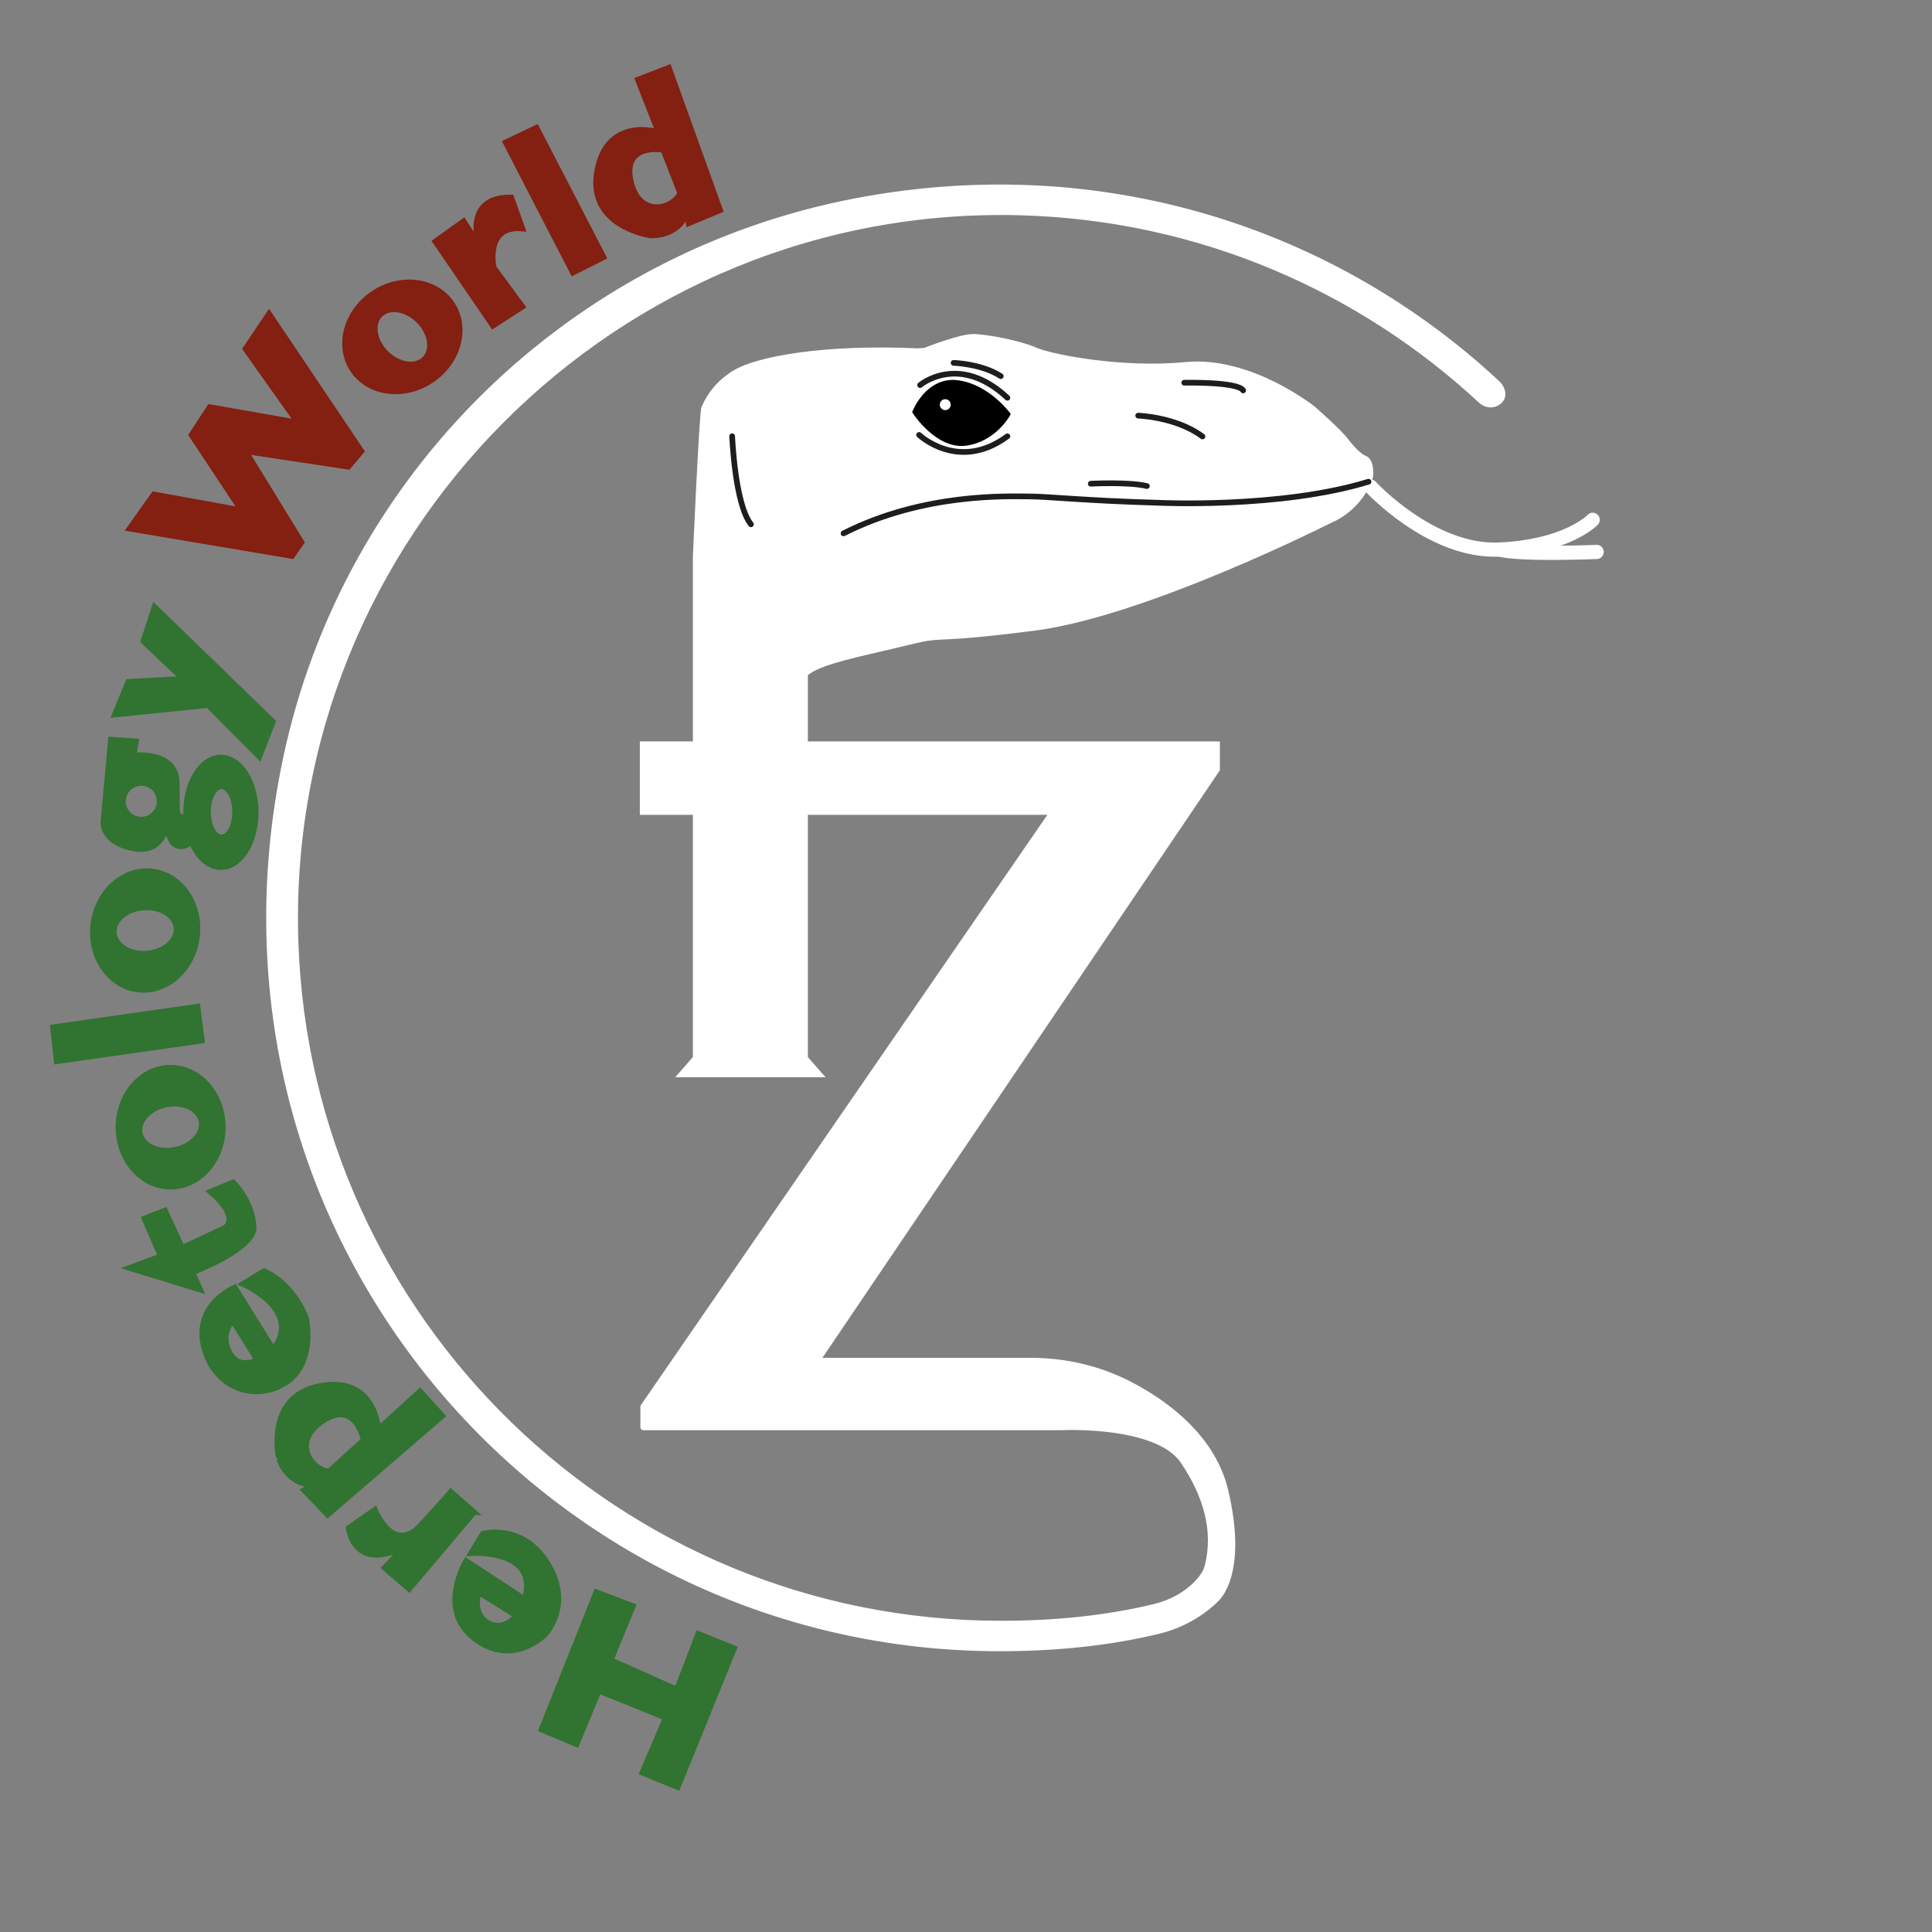 <svg xmlns="http://www.w3.org/2000/svg" width="66" height="66" viewBox="0 0 66 66" fill="none"><rect x="0" y="0" width="66" height="66" fill="#808080" stroke="none"/><path d="M23.767 25.425H21.955V27.739H23.767" fill="white"></path><path d="M23.767 25.425H21.955V27.739H23.767" stroke="white" stroke-width="0.194" stroke-miterlimit="10"></path><path d="M27.501 27.739H35.96C35.96 27.739 35.963 27.741 35.962 27.742L21.974 48.054V48.758C21.974 48.758 21.974 48.76 21.976 48.76H36.262C36.264 48.76 39.525 48.596 40.419 49.914C41.212 51.085 41.554 52.306 41.253 53.494C41.228 53.594 41.185 53.69 41.133 53.78C41.133 53.78 40.66 54.597 39.442 54.891C37.758 55.298 35.994 55.465 34.19 55.465C21.153 55.465 10.532 45.116 10.096 32.184C9.628 18.314 21.048 6.847 34.921 7.259C40.967 7.439 46.454 9.845 50.592 13.686C50.707 13.792 50.866 13.845 51.019 13.81C51.087 13.794 51.158 13.761 51.223 13.701C51.343 13.593 51.343 13.457 51.312 13.35C51.285 13.251 51.226 13.164 51.151 13.094C45.615 7.936 37.733 5.266 29.282 6.861C19.533 8.701 11.797 16.24 9.759 25.949C6.371 42.092 18.597 56.311 34.145 56.311C36.011 56.311 37.839 56.138 39.581 55.717C40.843 55.412 41.556 54.621 41.556 54.621C41.556 54.621 42.541 53.803 41.863 50.929C41.453 49.19 39.954 47.986 38.553 47.271C37.523 46.746 36.381 46.483 35.226 46.483H27.912L41.576 26.284V25.425H27.501" fill="white"></path><path d="M27.501 27.739H35.96C35.96 27.739 35.963 27.741 35.962 27.742L21.974 48.054V48.758C21.974 48.758 21.974 48.76 21.976 48.76H36.262C36.264 48.76 39.525 48.596 40.419 49.914C41.212 51.085 41.554 52.306 41.253 53.494C41.228 53.594 41.185 53.69 41.133 53.78C41.133 53.78 40.66 54.597 39.442 54.891C37.758 55.298 35.994 55.465 34.19 55.465C21.153 55.465 10.532 45.116 10.096 32.184C9.628 18.314 21.048 6.847 34.921 7.259C40.967 7.439 46.454 9.845 50.592 13.686C50.707 13.792 50.866 13.845 51.019 13.81C51.087 13.794 51.158 13.761 51.223 13.701C51.343 13.593 51.343 13.457 51.312 13.35C51.285 13.251 51.226 13.164 51.151 13.094C45.615 7.936 37.733 5.266 29.282 6.861C19.533 8.701 11.797 16.24 9.759 25.949C6.371 42.092 18.597 56.311 34.145 56.311C36.011 56.311 37.839 56.138 39.581 55.717C40.843 55.412 41.556 54.621 41.556 54.621C41.556 54.621 42.541 53.803 41.863 50.929C41.453 49.19 39.954 47.986 38.553 47.271C37.523 46.746 36.381 46.483 35.226 46.483H27.912L41.576 26.284V25.425H27.501" stroke="white" stroke-width="0.194" stroke-miterlimit="10"></path><rect x="31" y="13" width="2" height="2" fill="white"></rect><path d="M46.608 15.656C46.482 15.612 46.229 15.395 45.985 15.069C45.741 14.744 44.864 13.975 44.864 13.975C44.864 13.975 42.723 12.25 40.499 12.466C38.276 12.683 35.845 12.186 35.349 11.96C34.851 11.735 33.685 11.508 33.243 11.508C32.8 11.508 31.697 11.942 31.625 11.968C31.552 11.994 31.331 11.996 31.331 11.996C28.073 11.852 25.891 12.286 25.141 12.719C24.391 13.154 24.128 13.777 24.056 13.939C23.983 14.102 23.767 19.014 23.767 19.014V36.148L23.279 36.705H27.989L27.501 36.148V23.022C27.962 22.588 29.358 22.344 30.904 21.965C32.449 21.584 31.501 21.938 35.323 21.449C39.146 20.961 45.463 17.758 45.463 17.758C45.463 17.758 46.328 17.436 46.749 16.456C46.801 16.354 46.82 16.234 46.816 16.118C46.807 15.855 46.735 15.702 46.608 15.656ZM32.726 13.088C33.735 13.23 34.414 14.151 34.414 14.151C34.414 14.151 33.959 14.992 33 15.128C32.041 15.263 31.268 14.07 31.268 14.07C31.268 14.07 31.716 12.945 32.726 13.088Z" fill="white" stroke="white" stroke-width="0.194" stroke-miterlimit="10" stroke-linecap="round"></path><path d="M25.012 14.902C25.012 14.902 25.102 17.216 25.654 17.912L25.012 14.902Z" fill="white"></path><path d="M25.012 14.902C25.012 14.902 25.102 17.216 25.654 17.912" stroke="#1D1D1B" stroke-width="0.194" stroke-miterlimit="10" stroke-linecap="round"></path><path d="M37.262 16.524C37.262 16.524 38.577 16.456 39.18 16.605L37.262 16.524Z" fill="white"></path><path d="M37.262 16.524C37.262 16.524 38.577 16.456 39.18 16.605" stroke="#1D1D1B" stroke-width="0.194" stroke-miterlimit="10" stroke-linecap="round"></path><path d="M38.882 14.199C38.882 14.199 40.177 14.239 41.078 14.91L38.882 14.199Z" fill="white"></path><path d="M38.882 14.199C38.882 14.199 40.177 14.239 41.078 14.91" stroke="#1D1D1B" stroke-width="0.194" stroke-miterlimit="10" stroke-linecap="round"></path><path d="M40.455 13.074C40.455 13.074 42.291 13.034 42.468 13.338L40.455 13.074Z" fill="white"></path><path d="M40.455 13.074C40.455 13.074 42.291 13.034 42.468 13.338" stroke="#1D1D1B" stroke-width="0.194" stroke-miterlimit="10" stroke-linecap="round"></path><path d="M32.726 13.088C31.716 12.945 31.269 14.07 31.269 14.07C31.269 14.07 32.041 15.263 33 15.128C33.959 14.992 34.414 14.151 34.414 14.151C34.414 14.151 33.735 13.23 32.726 13.088ZM32.291 14.107C32.135 14.107 32.008 13.98 32.008 13.823C32.008 13.666 32.135 13.54 32.291 13.54C32.448 13.54 32.575 13.666 32.575 13.823C32.575 13.98 32.448 14.107 32.291 14.107Z" fill="black" stroke="black" stroke-width="0.194" stroke-miterlimit="10"></path><path d="M31.431 13.155C31.431 13.155 32.753 12.037 34.414 13.589" stroke="#1D1D1B" stroke-width="0.194" stroke-miterlimit="10" stroke-linecap="round"></path><path d="M32.576 12.396C32.576 12.396 33.526 12.423 34.189 12.85L32.576 12.396Z" fill="white"></path><path d="M32.576 12.396C32.576 12.396 33.526 12.423 34.189 12.85" stroke="#1D1D1B" stroke-width="0.194" stroke-miterlimit="10" stroke-linecap="round"></path><path d="M31.398 14.857C31.398 14.857 32.746 16.138 34.414 14.904" stroke="#1D1D1B" stroke-width="0.194" stroke-miterlimit="10" stroke-linecap="round"></path><path d="M46.817 16.619C46.817 16.619 48.891 18.883 51.224 18.774C53.556 18.666 54.409 17.757 54.409 17.757" stroke="white" stroke-width="0.484" stroke-miterlimit="10" stroke-linecap="round"></path><path d="M54.544 18.855C54.544 18.855 51.969 18.964 51.223 18.774L54.544 18.855Z" fill="white"></path><path d="M54.544 18.855C54.544 18.855 51.969 18.964 51.223 18.774" stroke="white" stroke-width="0.484" stroke-miterlimit="10" stroke-linecap="round"></path><path d="M28.817 18.22C31.576 16.823 34.471 16.959 35.175 16.959C35.762 16.959 37.167 17.11 39.562 17.175C39.562 17.175 43.727 17.381 46.75 16.456" stroke="#1D1D1B" stroke-width="0.194" stroke-miterlimit="10" stroke-linecap="round"></path><path d="M25.076 56.311L23.151 61.048L21.945 60.56L22.745 58.68L20.453 57.754L19.695 59.584L18.502 59.083L20.372 54.392L21.619 54.867L20.86 56.711L23.124 57.72L23.856 55.816L25.076 56.311Z" fill="#317330" stroke="#317330" stroke-width="0.194" stroke-miterlimit="10"></path><path d="M18.716 53.431C17.858 52.012 16.494 52.4 16.494 52.4L16.096 53.057C16.096 53.057 18.441 52.895 17.926 54.637L15.927 53.328C15.927 53.328 14.909 54.985 16.218 55.978C17.526 56.971 18.617 55.833 18.617 55.833C18.617 55.833 19.575 54.85 18.716 53.431ZM16.663 55.437C16.1 55.119 16.351 54.392 16.351 54.392L17.645 55.193C17.645 55.193 17.225 55.755 16.663 55.437Z" fill="#317330" stroke="#317330" stroke-width="0.194" stroke-miterlimit="10"></path><path d="M16.192 51.66L13.978 54.281L13.138 53.558L13.843 52.816C13.843 52.816 12.234 53.793 11.909 52.202L12.804 51.579C12.804 51.579 13.428 53.133 14.368 52.112C15.309 51.091 15.399 50.964 15.399 50.964L16.194 51.66H16.192Z" fill="#317330" stroke="#317330" stroke-width="0.194" stroke-miterlimit="10"></path><path d="M14.348 47.53L12.925 48.831C12.925 48.831 12.822 46.971 10.905 47.354C9.041 47.725 9.534 49.836 9.536 49.836C9.551 49.884 9.833 50.742 10.729 50.715L10.39 50.905L11.19 51.745L15.108 48.37L14.348 47.53ZM11.244 50.268C10.607 50.214 9.943 49.224 11.054 48.52C12.166 47.814 12.424 49.197 12.424 49.197L11.244 50.268Z" fill="#317330" stroke="#317330" stroke-width="0.194" stroke-miterlimit="10"></path><path d="M10.457 45.04C10.457 45.04 10.079 43.902 9.021 43.426L8.303 43.861C8.303 43.861 10.377 44.755 9.333 46.097L8.018 43.983C8.018 43.983 6.595 44.566 6.974 46.03C7.354 47.494 8.804 47.887 9.794 47.208C10.784 46.531 10.457 45.04 10.457 45.04ZM7.825 46.182C7.5 45.531 7.954 45.114 7.954 45.114L8.787 46.456C8.787 46.456 8.15 46.833 7.825 46.182Z" fill="#317330" stroke="#317330" stroke-width="0.194" stroke-miterlimit="10"></path><path d="M6.571 43.464L6.835 44.053L4.429 43.315L5.494 42.916L4.938 41.627L5.633 41.356L6.224 42.631L7.679 41.949C7.679 41.949 8.258 41.632 7.191 40.711L7.96 40.395C7.96 40.395 8.593 40.966 8.664 41.904C8.71 42.514 7.3 43.181 6.572 43.465L6.571 43.464Z" fill="#317330" stroke="#317330" stroke-width="0.194" stroke-miterlimit="10"></path><path d="M5.829 36.476C4.845 36.476 4.048 37.385 4.048 38.507C4.048 39.628 4.845 40.537 5.829 40.537C6.812 40.537 7.609 39.628 7.609 38.507C7.609 37.385 6.812 36.476 5.829 36.476ZM5.986 39.282C5.405 39.4 4.862 39.149 4.775 38.721C4.688 38.293 5.089 37.85 5.671 37.731C6.253 37.613 6.795 37.864 6.882 38.293C6.969 38.72 6.568 39.164 5.986 39.282Z" fill="#317330" stroke="#317330" stroke-width="0.194" stroke-miterlimit="10"></path><path d="M5.211 29.773C4.235 29.651 3.331 30.454 3.192 31.567C3.053 32.68 3.732 33.68 4.707 33.802C5.683 33.924 6.587 33.121 6.727 32.008C6.865 30.895 6.187 29.895 5.211 29.773ZM5.02 32.576C4.427 32.622 3.92 32.305 3.887 31.87C3.853 31.434 4.306 31.044 4.899 30.999C5.491 30.954 5.998 31.27 6.032 31.705C6.065 32.141 5.612 32.531 5.02 32.576Z" fill="#317330" stroke="#317330" stroke-width="0.194" stroke-miterlimit="10"></path><path d="M1.812 35.095L1.939 36.253L6.894 35.547L6.744 34.391L1.812 35.095Z" fill="#317330" stroke="#317330" stroke-width="0.194" stroke-miterlimit="10"></path><path d="M7.546 25.88C6.89 25.88 6.359 26.717 6.359 27.751V27.897C6.068 27.978 6.047 27.721 6.047 27.721C6.047 27.69 6.046 27.522 6.036 26.745C6.022 25.627 4.563 25.81 4.563 25.81L4.644 25.329L3.791 25.268L3.539 28.002C3.539 28.002 3.39 28.738 4.536 28.975C5.584 29.192 5.718 28.167 5.734 27.991C5.728 28.115 5.715 28.648 5.959 28.833C6.227 29.036 6.525 28.776 6.545 28.757C6.757 29.277 7.126 29.622 7.546 29.622C8.203 29.622 8.735 28.784 8.735 27.751C8.735 26.718 8.203 25.88 7.546 25.88ZM4.827 28.002C4.48 28.002 4.199 27.72 4.199 27.374C4.199 27.027 4.48 26.745 4.827 26.745C5.175 26.745 5.455 27.026 5.455 27.374C5.455 27.721 5.174 28.002 4.827 28.002ZM7.569 28.607C7.313 28.607 7.106 28.216 7.106 27.735C7.106 27.253 7.313 26.863 7.569 26.863C7.824 26.863 8.03 27.253 8.03 27.735C8.03 28.216 7.824 28.607 7.569 28.607Z" fill="#317330" stroke="#317330" stroke-width="0.194" stroke-miterlimit="10"></path><path d="M3.924 24.41L7.106 24.085L8.859 25.847L9.319 24.654L5.28 20.737L4.9 21.903L6.256 23.191L4.385 23.293L3.924 24.41Z" fill="#317330" stroke="#317330" stroke-width="0.194" stroke-miterlimit="10"></path><path d="M4.428 18.057L9.973 18.993L10.298 18.526L8.387 15.414L11.898 15.943L12.345 15.414L9.191 10.723L8.387 11.917L10.176 14.438L7.166 13.909L6.543 14.859L8.251 17.434L5.255 16.892L4.428 18.057Z" fill="#832011" stroke="#832011" stroke-width="0.194" stroke-miterlimit="10"></path><path d="M15.437 10.385C14.893 9.566 13.694 9.405 12.76 10.025C11.825 10.645 11.51 11.812 12.053 12.632C12.597 13.451 13.795 13.612 14.73 12.992C15.664 12.372 15.98 11.204 15.437 10.385ZM14.507 12.268C14.198 12.577 13.608 12.488 13.187 12.069C12.766 11.649 12.675 11.058 12.983 10.749C13.291 10.44 13.883 10.529 14.303 10.948C14.723 11.368 14.814 11.958 14.507 12.268Z" fill="#832011" stroke="#832011" stroke-width="0.194" stroke-miterlimit="10"></path><path d="M17.843 7.805C16.542 7.683 16.867 9.147 16.867 9.147L17.843 10.476L16.84 11.126L14.874 8.252L15.837 7.561L16.359 8.374C16.359 8.374 15.81 6.72 17.464 6.747L17.843 7.805Z" fill="#832011" stroke="#832011" stroke-width="0.194" stroke-miterlimit="10"></path><path d="M18.326 4.364L17.276 4.864L19.572 9.311L20.616 8.788L18.326 4.364Z" fill="#832011" stroke="#832011" stroke-width="0.194" stroke-miterlimit="10"></path><path d="M22.848 2.314L21.792 2.722L22.498 4.516C22.498 4.516 20.725 3.947 20.396 5.875C20.083 7.713 22.145 8.031 22.223 8.04C22.223 8.04 23.169 8.112 23.473 7.242L23.529 7.626L24.599 7.18L22.848 2.314ZM21.538 6.152C21.277 4.862 22.661 5.116 22.661 5.116L23.239 6.6C22.961 7.176 21.798 7.443 21.538 6.152Z" fill="#832011" stroke="#832011" stroke-width="0.194" stroke-miterlimit="10"></path></svg>